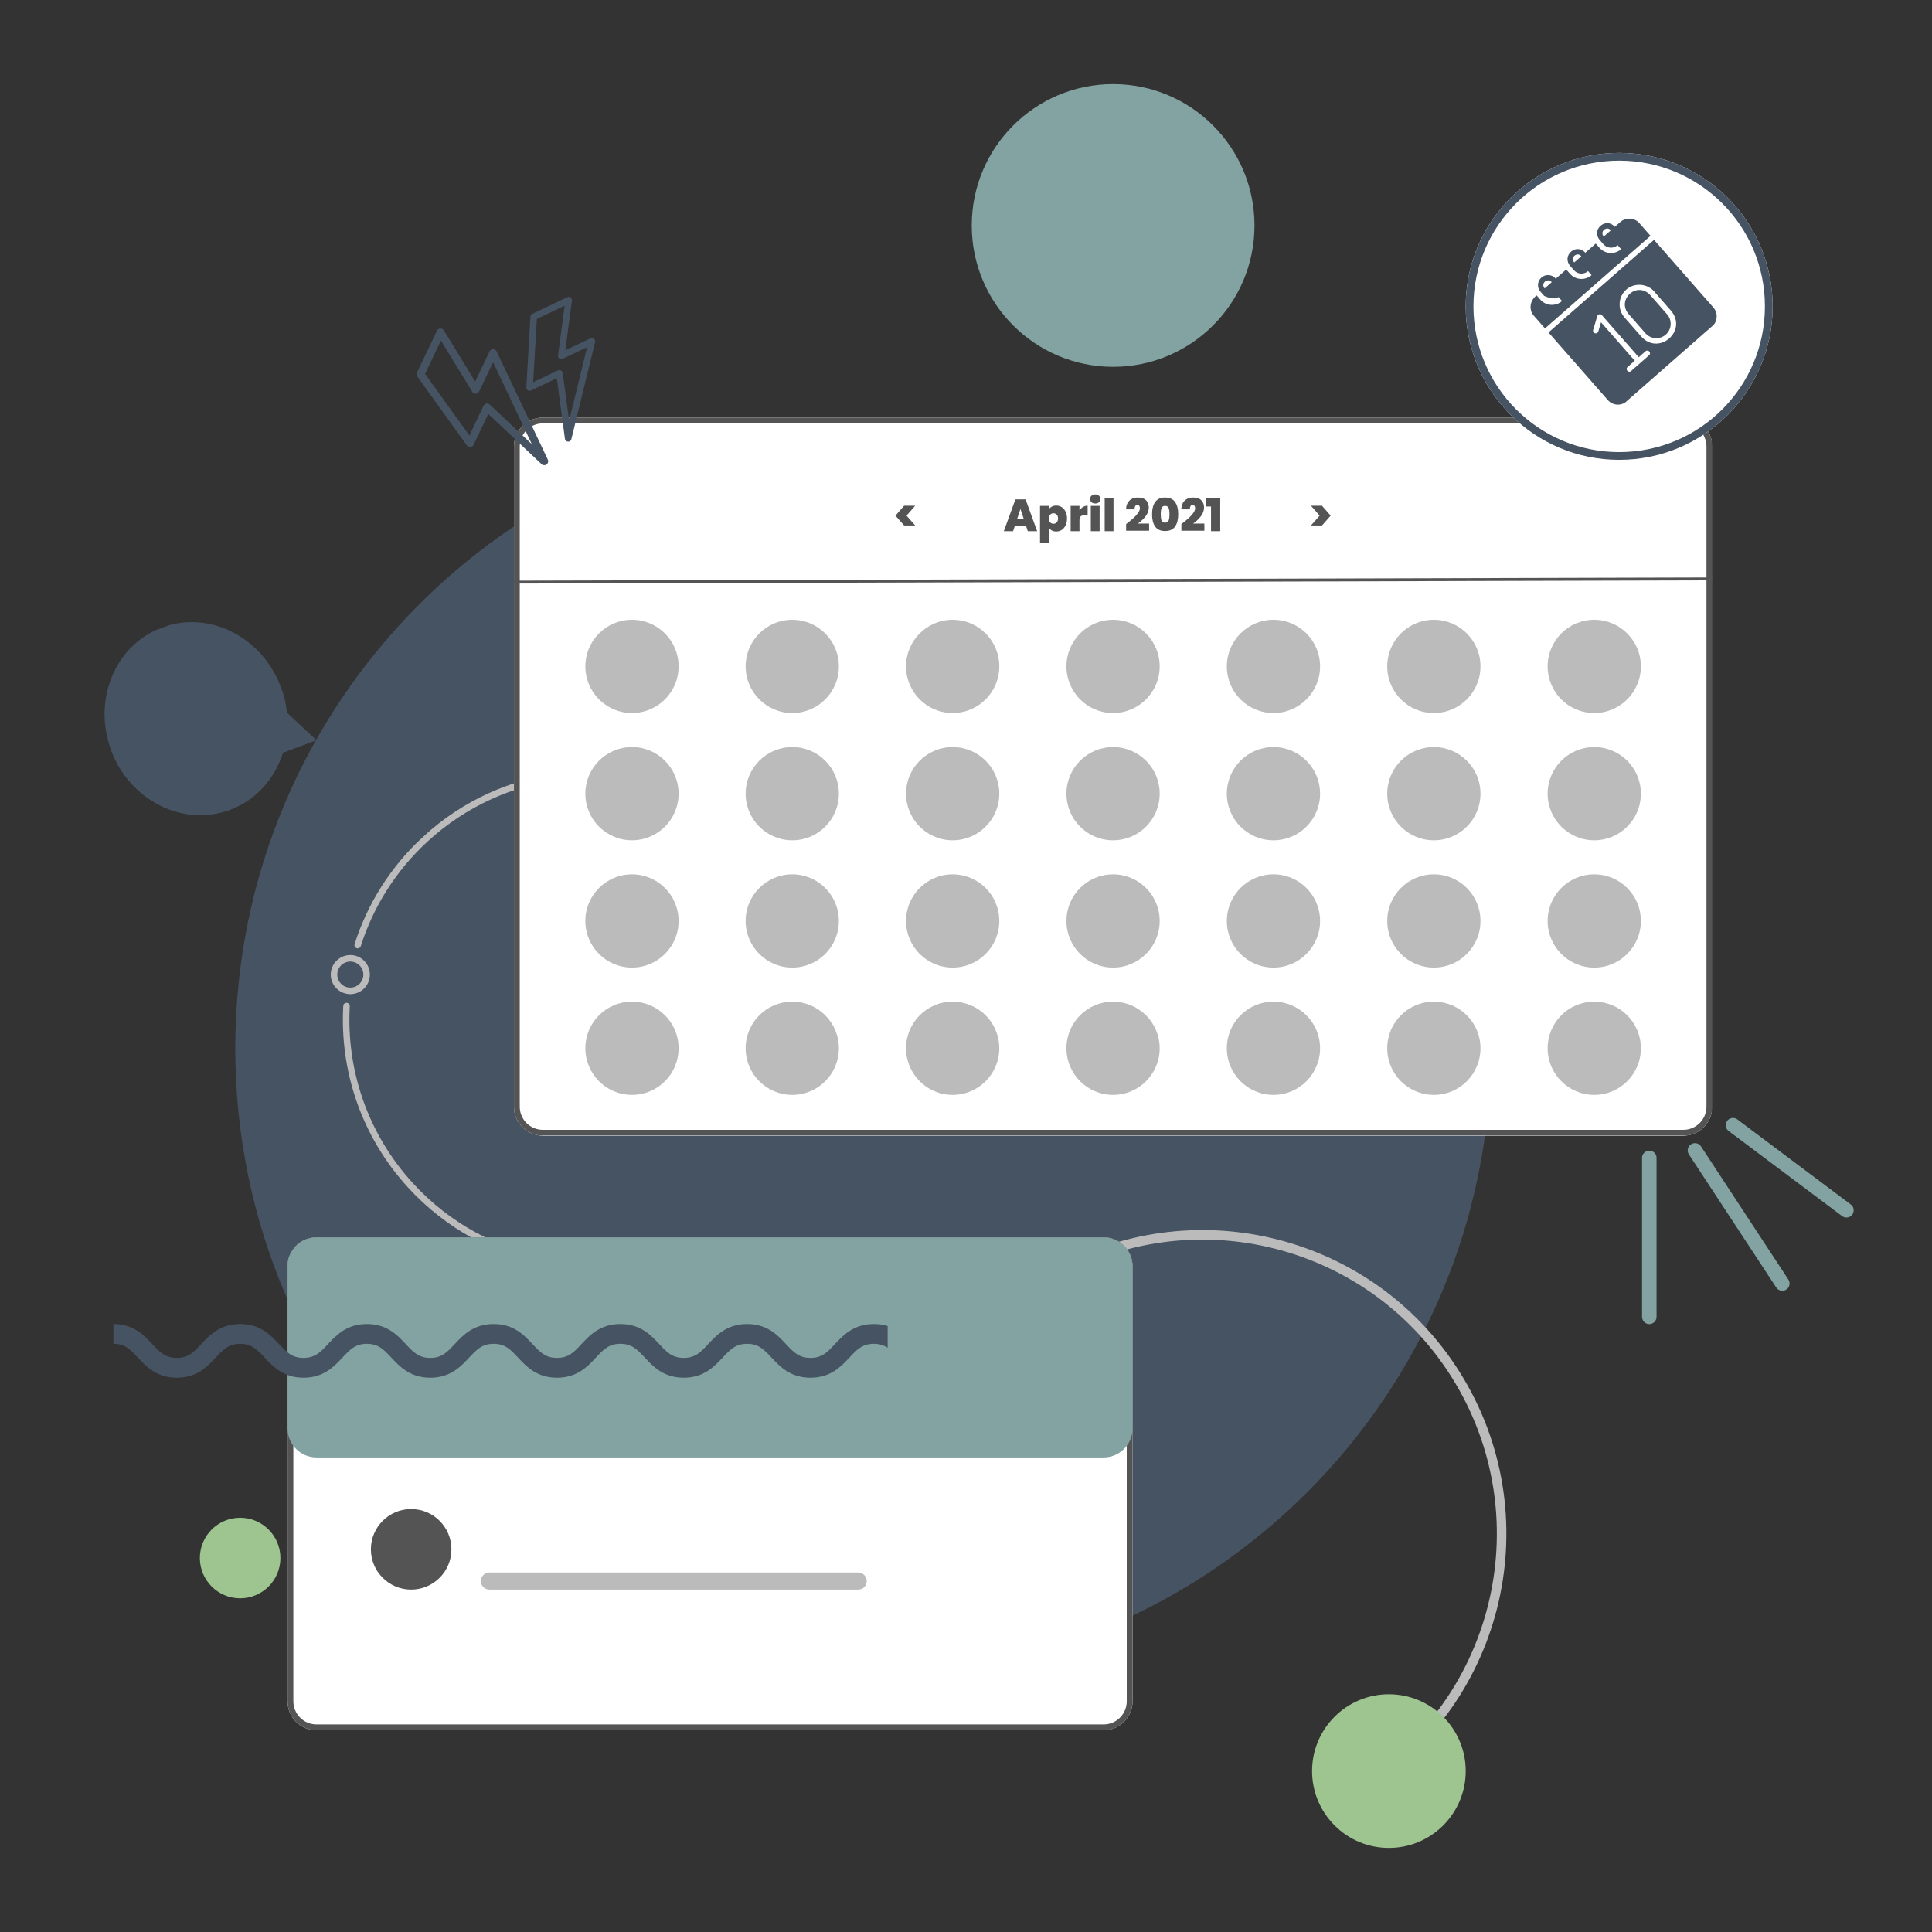 <svg xmlns="http://www.w3.org/2000/svg" xmlns:xlink="http://www.w3.org/1999/xlink" width="1000" zoomAndPan="magnify" viewBox="0 0 750 750" height="1000" preserveAspectRatio="xMidYMid meet" version="1.0"><rect x="0" y="0" width="750" height="750" fill="#333333" stroke="none"/><defs><g/><clipPath id="9634b8e7ec"><path d="M 91.328 163.227 L 578.82 163.227 L 578.82 650.719 L 91.328 650.719 Z M 91.328 163.227 " clip-rule="nonzero"/></clipPath><clipPath id="ec42f6047d"><path d="M 335.074 163.227 C 200.457 163.227 91.328 272.355 91.328 406.973 C 91.328 541.59 200.457 650.719 335.074 650.719 C 469.691 650.719 578.82 541.59 578.82 406.973 C 578.82 272.355 469.691 163.227 335.074 163.227 Z M 335.074 163.227 " clip-rule="nonzero"/></clipPath><clipPath id="3aa0b7ae80"><path d="M 133 299 L 275 299 L 275 493 L 133 493 Z M 133 299 " clip-rule="nonzero"/></clipPath><clipPath id="58caf5d913"><path d="M 231.125 263.297 L 359.094 402.383 L 221.113 529.336 L 93.145 390.25 Z M 231.125 263.297 " clip-rule="nonzero"/></clipPath><clipPath id="39db28d79d"><path d="M 359.125 402.414 L 231.156 263.332 L 93.176 390.285 L 221.145 529.371 Z M 359.125 402.414 " clip-rule="nonzero"/></clipPath><clipPath id="a0ffc7e18e"><path d="M 128 370 L 144 370 L 144 386 L 128 386 Z M 128 370 " clip-rule="nonzero"/></clipPath><clipPath id="f250e67474"><path d="M 231.125 263.297 L 359.094 402.383 L 221.113 529.336 L 93.145 390.25 Z M 231.125 263.297 " clip-rule="nonzero"/></clipPath><clipPath id="15cea53133"><path d="M 359.125 402.414 L 231.156 263.332 L 93.176 390.285 L 221.145 529.371 Z M 359.125 402.414 " clip-rule="nonzero"/></clipPath><clipPath id="828491fcb0"><path d="M 199.516 162.102 L 665 162.102 L 665 440.859 L 199.516 440.859 Z M 199.516 162.102 " clip-rule="nonzero"/></clipPath><clipPath id="c8a2f0a76a"><path d="M 210.766 162.102 L 653.453 162.102 C 659.668 162.102 664.703 167.137 664.703 173.352 L 664.703 429.609 C 664.703 435.82 659.668 440.859 653.453 440.859 L 210.766 440.859 C 204.551 440.859 199.516 435.82 199.516 429.609 L 199.516 173.352 C 199.516 167.137 204.551 162.102 210.766 162.102 Z M 210.766 162.102 " clip-rule="nonzero"/></clipPath><clipPath id="255ae2c817"><path d="M 199.516 162.102 L 664.891 162.102 L 664.891 440.727 L 199.516 440.727 Z M 199.516 162.102 " clip-rule="nonzero"/></clipPath><clipPath id="2d1128cf52"><path d="M 210.766 162.102 L 653.449 162.102 C 659.664 162.102 664.699 167.137 664.699 173.352 L 664.699 429.605 C 664.699 435.82 659.664 440.855 653.449 440.855 L 210.766 440.855 C 204.555 440.855 199.516 435.82 199.516 429.605 L 199.516 173.352 C 199.516 167.137 204.555 162.102 210.766 162.102 Z M 210.766 162.102 " clip-rule="nonzero"/></clipPath><clipPath id="9ddce4df79"><path d="M 227.23 240.598 L 263.43 240.598 L 263.43 276.797 L 227.23 276.797 Z M 227.23 240.598 " clip-rule="nonzero"/></clipPath><clipPath id="b8de96012a"><path d="M 245.332 240.598 C 235.336 240.598 227.23 248.699 227.23 258.695 C 227.23 268.691 235.336 276.797 245.332 276.797 C 255.328 276.797 263.43 268.691 263.43 258.695 C 263.43 248.699 255.328 240.598 245.332 240.598 Z M 245.332 240.598 " clip-rule="nonzero"/></clipPath><clipPath id="8187760a79"><path d="M 289.453 240.598 L 325.652 240.598 L 325.652 276.797 L 289.453 276.797 Z M 289.453 240.598 " clip-rule="nonzero"/></clipPath><clipPath id="4c5df2888e"><path d="M 307.555 240.598 C 297.559 240.598 289.453 248.699 289.453 258.695 C 289.453 268.691 297.559 276.797 307.555 276.797 C 317.551 276.797 325.652 268.691 325.652 258.695 C 325.652 248.699 317.551 240.598 307.555 240.598 Z M 307.555 240.598 " clip-rule="nonzero"/></clipPath><clipPath id="3edf03eaa1"><path d="M 351.723 240.598 L 387.922 240.598 L 387.922 276.797 L 351.723 276.797 Z M 351.723 240.598 " clip-rule="nonzero"/></clipPath><clipPath id="72e17d3bd8"><path d="M 369.82 240.598 C 359.824 240.598 351.723 248.699 351.723 258.695 C 351.723 268.691 359.824 276.797 369.82 276.797 C 379.816 276.797 387.922 268.691 387.922 258.695 C 387.922 248.699 379.816 240.598 369.82 240.598 Z M 369.82 240.598 " clip-rule="nonzero"/></clipPath><clipPath id="655f15335a"><path d="M 413.988 240.598 L 450.188 240.598 L 450.188 276.797 L 413.988 276.797 Z M 413.988 240.598 " clip-rule="nonzero"/></clipPath><clipPath id="ac0164d5bf"><path d="M 432.086 240.598 C 422.09 240.598 413.988 248.699 413.988 258.695 C 413.988 268.691 422.09 276.797 432.086 276.797 C 442.082 276.797 450.188 268.691 450.188 258.695 C 450.188 248.699 442.082 240.598 432.086 240.598 Z M 432.086 240.598 " clip-rule="nonzero"/></clipPath><clipPath id="d3d6bce87e"><path d="M 476.254 240.598 L 512.453 240.598 L 512.453 276.797 L 476.254 276.797 Z M 476.254 240.598 " clip-rule="nonzero"/></clipPath><clipPath id="73c8208519"><path d="M 494.355 240.598 C 484.359 240.598 476.254 248.699 476.254 258.695 C 476.254 268.691 484.359 276.797 494.355 276.797 C 504.348 276.797 512.453 268.691 512.453 258.695 C 512.453 248.699 504.348 240.598 494.355 240.598 Z M 494.355 240.598 " clip-rule="nonzero"/></clipPath><clipPath id="7d87f9b669"><path d="M 538.52 240.598 L 574.719 240.598 L 574.719 276.797 L 538.52 276.797 Z M 538.52 240.598 " clip-rule="nonzero"/></clipPath><clipPath id="ca320cc532"><path d="M 556.621 240.598 C 546.625 240.598 538.52 248.699 538.52 258.695 C 538.52 268.691 546.625 276.797 556.621 276.797 C 566.617 276.797 574.719 268.691 574.719 258.695 C 574.719 248.699 566.617 240.598 556.621 240.598 Z M 556.621 240.598 " clip-rule="nonzero"/></clipPath><clipPath id="a96463448c"><path d="M 600.789 240.598 L 636.984 240.598 L 636.984 276.797 L 600.789 276.797 Z M 600.789 240.598 " clip-rule="nonzero"/></clipPath><clipPath id="70237158d0"><path d="M 618.887 240.598 C 608.891 240.598 600.789 248.699 600.789 258.695 C 600.789 268.691 608.891 276.797 618.887 276.797 C 628.883 276.797 636.984 268.691 636.984 258.695 C 636.984 248.699 628.883 240.598 618.887 240.598 Z M 618.887 240.598 " clip-rule="nonzero"/></clipPath><clipPath id="b6d91134a7"><path d="M 227.23 290.008 L 263.43 290.008 L 263.43 326.207 L 227.23 326.207 Z M 227.23 290.008 " clip-rule="nonzero"/></clipPath><clipPath id="97cb1c401a"><path d="M 245.332 290.008 C 235.336 290.008 227.23 298.113 227.23 308.109 C 227.23 318.105 235.336 326.207 245.332 326.207 C 255.328 326.207 263.43 318.105 263.43 308.109 C 263.43 298.113 255.328 290.008 245.332 290.008 Z M 245.332 290.008 " clip-rule="nonzero"/></clipPath><clipPath id="8d2b37a89b"><path d="M 289.453 290.008 L 325.652 290.008 L 325.652 326.207 L 289.453 326.207 Z M 289.453 290.008 " clip-rule="nonzero"/></clipPath><clipPath id="c8b4c1516b"><path d="M 307.555 290.008 C 297.559 290.008 289.453 298.113 289.453 308.109 C 289.453 318.105 297.559 326.207 307.555 326.207 C 317.551 326.207 325.652 318.105 325.652 308.109 C 325.652 298.113 317.551 290.008 307.555 290.008 Z M 307.555 290.008 " clip-rule="nonzero"/></clipPath><clipPath id="1be2545c1c"><path d="M 351.723 290.008 L 387.922 290.008 L 387.922 326.207 L 351.723 326.207 Z M 351.723 290.008 " clip-rule="nonzero"/></clipPath><clipPath id="12d6bef4d6"><path d="M 369.82 290.008 C 359.824 290.008 351.723 298.113 351.723 308.109 C 351.723 318.105 359.824 326.207 369.82 326.207 C 379.816 326.207 387.922 318.105 387.922 308.109 C 387.922 298.113 379.816 290.008 369.82 290.008 Z M 369.82 290.008 " clip-rule="nonzero"/></clipPath><clipPath id="23264c451b"><path d="M 413.988 290.008 L 450.188 290.008 L 450.188 326.207 L 413.988 326.207 Z M 413.988 290.008 " clip-rule="nonzero"/></clipPath><clipPath id="37ba0a5fee"><path d="M 432.086 290.008 C 422.09 290.008 413.988 298.113 413.988 308.109 C 413.988 318.105 422.09 326.207 432.086 326.207 C 442.082 326.207 450.188 318.105 450.188 308.109 C 450.188 298.113 442.082 290.008 432.086 290.008 Z M 432.086 290.008 " clip-rule="nonzero"/></clipPath><clipPath id="f4b40f0161"><path d="M 476.254 290.008 L 512.453 290.008 L 512.453 326.207 L 476.254 326.207 Z M 476.254 290.008 " clip-rule="nonzero"/></clipPath><clipPath id="b1f5eef5c3"><path d="M 494.355 290.008 C 484.359 290.008 476.254 298.113 476.254 308.109 C 476.254 318.105 484.359 326.207 494.355 326.207 C 504.348 326.207 512.453 318.105 512.453 308.109 C 512.453 298.113 504.348 290.008 494.355 290.008 Z M 494.355 290.008 " clip-rule="nonzero"/></clipPath><clipPath id="e3c58e8b52"><path d="M 538.52 290.008 L 574.719 290.008 L 574.719 326.207 L 538.52 326.207 Z M 538.52 290.008 " clip-rule="nonzero"/></clipPath><clipPath id="cd11c7ca0e"><path d="M 556.621 290.008 C 546.625 290.008 538.52 298.113 538.52 308.109 C 538.52 318.105 546.625 326.207 556.621 326.207 C 566.617 326.207 574.719 318.105 574.719 308.109 C 574.719 298.113 566.617 290.008 556.621 290.008 Z M 556.621 290.008 " clip-rule="nonzero"/></clipPath><clipPath id="c159496e57"><path d="M 600.789 290.008 L 636.984 290.008 L 636.984 326.207 L 600.789 326.207 Z M 600.789 290.008 " clip-rule="nonzero"/></clipPath><clipPath id="2dd2c401d0"><path d="M 618.887 290.008 C 608.891 290.008 600.789 298.113 600.789 308.109 C 600.789 318.105 608.891 326.207 618.887 326.207 C 628.883 326.207 636.984 318.105 636.984 308.109 C 636.984 298.113 628.883 290.008 618.887 290.008 Z M 618.887 290.008 " clip-rule="nonzero"/></clipPath><clipPath id="3f812357eb"><path d="M 227.23 339.418 L 263.43 339.418 L 263.43 375.617 L 227.23 375.617 Z M 227.23 339.418 " clip-rule="nonzero"/></clipPath><clipPath id="7433b1943e"><path d="M 245.332 339.418 C 235.336 339.418 227.23 347.523 227.23 357.52 C 227.23 367.516 235.336 375.617 245.332 375.617 C 255.328 375.617 263.43 367.516 263.43 357.52 C 263.43 347.523 255.328 339.418 245.332 339.418 Z M 245.332 339.418 " clip-rule="nonzero"/></clipPath><clipPath id="6cf08367f7"><path d="M 289.453 339.418 L 325.652 339.418 L 325.652 375.617 L 289.453 375.617 Z M 289.453 339.418 " clip-rule="nonzero"/></clipPath><clipPath id="46b95d05af"><path d="M 307.555 339.418 C 297.559 339.418 289.453 347.523 289.453 357.52 C 289.453 367.516 297.559 375.617 307.555 375.617 C 317.551 375.617 325.652 367.516 325.652 357.52 C 325.652 347.523 317.551 339.418 307.555 339.418 Z M 307.555 339.418 " clip-rule="nonzero"/></clipPath><clipPath id="a6b6f69f37"><path d="M 351.723 339.418 L 387.922 339.418 L 387.922 375.617 L 351.723 375.617 Z M 351.723 339.418 " clip-rule="nonzero"/></clipPath><clipPath id="f133ff3b8c"><path d="M 369.82 339.418 C 359.824 339.418 351.723 347.523 351.723 357.52 C 351.723 367.516 359.824 375.617 369.82 375.617 C 379.816 375.617 387.922 367.516 387.922 357.52 C 387.922 347.523 379.816 339.418 369.82 339.418 Z M 369.82 339.418 " clip-rule="nonzero"/></clipPath><clipPath id="bda8b127e6"><path d="M 413.988 339.418 L 450.188 339.418 L 450.188 375.617 L 413.988 375.617 Z M 413.988 339.418 " clip-rule="nonzero"/></clipPath><clipPath id="c7e24d4fe8"><path d="M 432.086 339.418 C 422.09 339.418 413.988 347.523 413.988 357.52 C 413.988 367.516 422.09 375.617 432.086 375.617 C 442.082 375.617 450.188 367.516 450.188 357.52 C 450.188 347.523 442.082 339.418 432.086 339.418 Z M 432.086 339.418 " clip-rule="nonzero"/></clipPath><clipPath id="dd2c5a747d"><path d="M 476.254 339.418 L 512.453 339.418 L 512.453 375.617 L 476.254 375.617 Z M 476.254 339.418 " clip-rule="nonzero"/></clipPath><clipPath id="1a898a246d"><path d="M 494.355 339.418 C 484.359 339.418 476.254 347.523 476.254 357.52 C 476.254 367.516 484.359 375.617 494.355 375.617 C 504.348 375.617 512.453 367.516 512.453 357.52 C 512.453 347.523 504.348 339.418 494.355 339.418 Z M 494.355 339.418 " clip-rule="nonzero"/></clipPath><clipPath id="01f34548c4"><path d="M 538.52 339.418 L 574.719 339.418 L 574.719 375.617 L 538.52 375.617 Z M 538.52 339.418 " clip-rule="nonzero"/></clipPath><clipPath id="b320854780"><path d="M 556.621 339.418 C 546.625 339.418 538.52 347.523 538.52 357.52 C 538.52 367.516 546.625 375.617 556.621 375.617 C 566.617 375.617 574.719 367.516 574.719 357.52 C 574.719 347.523 566.617 339.418 556.621 339.418 Z M 556.621 339.418 " clip-rule="nonzero"/></clipPath><clipPath id="c67c8d2edf"><path d="M 600.789 339.418 L 636.984 339.418 L 636.984 375.617 L 600.789 375.617 Z M 600.789 339.418 " clip-rule="nonzero"/></clipPath><clipPath id="8c7f60e3d3"><path d="M 618.887 339.418 C 608.891 339.418 600.789 347.523 600.789 357.52 C 600.789 367.516 608.891 375.617 618.887 375.617 C 628.883 375.617 636.984 367.516 636.984 357.52 C 636.984 347.523 628.883 339.418 618.887 339.418 Z M 618.887 339.418 " clip-rule="nonzero"/></clipPath><clipPath id="cdca74ece8"><path d="M 227.23 388.832 L 263.43 388.832 L 263.43 425.031 L 227.23 425.031 Z M 227.23 388.832 " clip-rule="nonzero"/></clipPath><clipPath id="024bc61da0"><path d="M 245.332 388.832 C 235.336 388.832 227.23 396.934 227.23 406.93 C 227.23 416.926 235.336 425.031 245.332 425.031 C 255.328 425.031 263.43 416.926 263.43 406.93 C 263.43 396.934 255.328 388.832 245.332 388.832 Z M 245.332 388.832 " clip-rule="nonzero"/></clipPath><clipPath id="86e4179d56"><path d="M 289.453 388.832 L 325.652 388.832 L 325.652 425.031 L 289.453 425.031 Z M 289.453 388.832 " clip-rule="nonzero"/></clipPath><clipPath id="0efa6dda02"><path d="M 307.555 388.832 C 297.559 388.832 289.453 396.934 289.453 406.93 C 289.453 416.926 297.559 425.031 307.555 425.031 C 317.551 425.031 325.652 416.926 325.652 406.93 C 325.652 396.934 317.551 388.832 307.555 388.832 Z M 307.555 388.832 " clip-rule="nonzero"/></clipPath><clipPath id="74fb95d040"><path d="M 351.723 388.832 L 387.922 388.832 L 387.922 425.031 L 351.723 425.031 Z M 351.723 388.832 " clip-rule="nonzero"/></clipPath><clipPath id="e78b85bb6a"><path d="M 369.82 388.832 C 359.824 388.832 351.723 396.934 351.723 406.93 C 351.723 416.926 359.824 425.031 369.82 425.031 C 379.816 425.031 387.922 416.926 387.922 406.93 C 387.922 396.934 379.816 388.832 369.82 388.832 Z M 369.82 388.832 " clip-rule="nonzero"/></clipPath><clipPath id="47ba538d6e"><path d="M 413.988 388.832 L 450.188 388.832 L 450.188 425.031 L 413.988 425.031 Z M 413.988 388.832 " clip-rule="nonzero"/></clipPath><clipPath id="6fc76ec174"><path d="M 432.086 388.832 C 422.09 388.832 413.988 396.934 413.988 406.93 C 413.988 416.926 422.09 425.031 432.086 425.031 C 442.082 425.031 450.188 416.926 450.188 406.93 C 450.188 396.934 442.082 388.832 432.086 388.832 Z M 432.086 388.832 " clip-rule="nonzero"/></clipPath><clipPath id="0d243d8936"><path d="M 476.254 388.832 L 512.453 388.832 L 512.453 425.031 L 476.254 425.031 Z M 476.254 388.832 " clip-rule="nonzero"/></clipPath><clipPath id="57f7cf2069"><path d="M 494.355 388.832 C 484.359 388.832 476.254 396.934 476.254 406.93 C 476.254 416.926 484.359 425.031 494.355 425.031 C 504.348 425.031 512.453 416.926 512.453 406.93 C 512.453 396.934 504.348 388.832 494.355 388.832 Z M 494.355 388.832 " clip-rule="nonzero"/></clipPath><clipPath id="b72860a48b"><path d="M 600.789 388.832 L 636.984 388.832 L 636.984 425.031 L 600.789 425.031 Z M 600.789 388.832 " clip-rule="nonzero"/></clipPath><clipPath id="33d7e890f4"><path d="M 618.887 388.832 C 608.891 388.832 600.789 396.934 600.789 406.93 C 600.789 416.926 608.891 425.031 618.887 425.031 C 628.883 425.031 636.984 416.926 636.984 406.93 C 636.984 396.934 628.883 388.832 618.887 388.832 Z M 618.887 388.832 " clip-rule="nonzero"/></clipPath><clipPath id="1417e8287a"><path d="M 538.52 388.832 L 574.719 388.832 L 574.719 425.031 L 538.52 425.031 Z M 538.52 388.832 " clip-rule="nonzero"/></clipPath><clipPath id="27e95d4142"><path d="M 556.621 388.832 C 546.625 388.832 538.52 396.934 538.52 406.93 C 538.52 416.926 546.625 425.031 556.621 425.031 C 566.617 425.031 574.719 416.926 574.719 406.93 C 574.719 396.934 566.617 388.832 556.621 388.832 Z M 556.621 388.832 " clip-rule="nonzero"/></clipPath><clipPath id="b81e347338"><path d="M 161 127 L 213 127 L 213 181 L 161 181 Z M 161 127 " clip-rule="nonzero"/></clipPath><clipPath id="2200e9ffb8"><path d="M 154.359 160.367 L 171.004 125.516 L 226.164 151.855 L 209.516 186.711 Z M 154.359 160.367 " clip-rule="nonzero"/></clipPath><clipPath id="1e6c97172a"><path d="M 154.359 160.367 L 171.004 125.516 L 226.164 151.855 L 209.516 186.711 Z M 154.359 160.367 " clip-rule="nonzero"/></clipPath><clipPath id="31678dbc7d"><path d="M 204 115 L 232 115 L 232 172 L 204 172 Z M 204 115 " clip-rule="nonzero"/></clipPath><clipPath id="94563fe720"><path d="M 193.477 128.094 L 222.602 114.246 L 244.5 160.305 L 215.375 174.152 Z M 193.477 128.094 " clip-rule="nonzero"/></clipPath><clipPath id="0eab847449"><path d="M 193.477 128.094 L 222.602 114.246 L 244.5 160.305 L 215.375 174.152 Z M 193.477 128.094 " clip-rule="nonzero"/></clipPath><clipPath id="3670b3df25"><path d="M 40 241 L 123 241 L 123 317 L 40 317 Z M 40 241 " clip-rule="nonzero"/></clipPath><clipPath id="b86de2cbbb"><path d="M 56.297 326.613 L 30.008 255.973 L 101.352 229.418 L 127.641 300.059 Z M 56.297 326.613 " clip-rule="nonzero"/></clipPath><clipPath id="eec7067023"><path d="M 56.297 326.613 L 30.008 255.973 L 101.352 229.418 L 127.641 300.059 Z M 56.297 326.613 " clip-rule="nonzero"/></clipPath><clipPath id="641cd8b1af"><path d="M 58 259 L 97 259 L 97 298 L 58 298 Z M 58 259 " clip-rule="nonzero"/></clipPath><clipPath id="e89434ce2b"><path d="M 56.297 326.613 L 30.008 255.973 L 101.352 229.418 L 127.641 300.059 Z M 56.297 326.613 " clip-rule="nonzero"/></clipPath><clipPath id="0696329d27"><path d="M 56.297 326.613 L 30.008 255.973 L 101.352 229.418 L 127.641 300.059 Z M 56.297 326.613 " clip-rule="nonzero"/></clipPath><clipPath id="3aae315e3b"><path d="M 43 266 L 123 266 L 123 317 L 43 317 Z M 43 266 " clip-rule="nonzero"/></clipPath><clipPath id="982689d6e9"><path d="M 56.297 326.613 L 30.008 255.973 L 101.352 229.418 L 127.641 300.059 Z M 56.297 326.613 " clip-rule="nonzero"/></clipPath><clipPath id="61078a973a"><path d="M 56.297 326.613 L 30.008 255.973 L 101.352 229.418 L 127.641 300.059 Z M 56.297 326.613 " clip-rule="nonzero"/></clipPath><clipPath id="3effd07186"><path d="M 68 276 L 97 276 L 97 298 L 68 298 Z M 68 276 " clip-rule="nonzero"/></clipPath><clipPath id="3362ec4c17"><path d="M 56.297 326.613 L 30.008 255.973 L 101.352 229.418 L 127.641 300.059 Z M 56.297 326.613 " clip-rule="nonzero"/></clipPath><clipPath id="048302e512"><path d="M 56.297 326.613 L 30.008 255.973 L 101.352 229.418 L 127.641 300.059 Z M 56.297 326.613 " clip-rule="nonzero"/></clipPath><clipPath id="7e15c28c53"><path d="M 377.23 32.648 L 486.988 32.648 L 486.988 142.406 L 377.23 142.406 Z M 377.23 32.648 " clip-rule="nonzero"/></clipPath><clipPath id="c42194e193"><path d="M 432.109 32.648 C 401.801 32.648 377.23 57.219 377.23 87.527 C 377.23 117.836 401.801 142.406 432.109 142.406 C 462.418 142.406 486.988 117.836 486.988 87.527 C 486.988 57.219 462.418 32.648 432.109 32.648 Z M 432.109 32.648 " clip-rule="nonzero"/></clipPath><clipPath id="28a7927625"><path d="M 405 477 L 585 477 L 585 698 L 405 698 Z M 405 477 " clip-rule="nonzero"/></clipPath><clipPath id="537f1d777e"><path d="M 525.449 697.777 L 404.855 495.062 L 507.984 433.711 L 628.582 636.426 Z M 525.449 697.777 " clip-rule="nonzero"/></clipPath><clipPath id="99c7603c44"><path d="M 525.449 697.777 L 404.855 495.062 L 507.984 433.711 L 628.582 636.426 Z M 525.449 697.777 " clip-rule="nonzero"/></clipPath><clipPath id="c091102819"><path d="M 509.344 657.707 L 568.988 657.707 L 568.988 717.352 L 509.344 717.352 Z M 509.344 657.707 " clip-rule="nonzero"/></clipPath><clipPath id="6b188ce0f2"><path d="M 539.168 657.707 C 522.695 657.707 509.344 671.059 509.344 687.527 C 509.344 704 522.695 717.352 539.168 717.352 C 555.637 717.352 568.988 704 568.988 687.527 C 568.988 671.059 555.637 657.707 539.168 657.707 Z M 539.168 657.707 " clip-rule="nonzero"/></clipPath><clipPath id="009fcccbb1"><path d="M 111.629 480.344 L 439.738 480.344 L 439.738 671.68 L 111.629 671.68 Z M 111.629 480.344 " clip-rule="nonzero"/></clipPath><clipPath id="7c363eb5df"><path d="M 122.879 480.344 L 428.406 480.344 C 431.391 480.344 434.254 481.527 436.363 483.637 C 438.473 485.75 439.656 488.609 439.656 491.594 L 439.656 660.43 C 439.656 663.414 438.473 666.273 436.363 668.383 C 434.254 670.492 431.391 671.68 428.406 671.68 L 122.879 671.68 C 119.895 671.68 117.031 670.492 114.922 668.383 C 112.812 666.273 111.629 663.414 111.629 660.43 L 111.629 491.594 C 111.629 485.379 116.664 480.344 122.879 480.344 Z M 122.879 480.344 " clip-rule="nonzero"/></clipPath><clipPath id="0d462332fd"><path d="M 111.629 480.344 L 439.754 480.344 L 439.754 671.594 L 111.629 671.594 Z M 111.629 480.344 " clip-rule="nonzero"/></clipPath><clipPath id="13f08bf53f"><path d="M 122.879 480.344 L 428.402 480.344 C 431.387 480.344 434.246 481.527 436.355 483.637 C 438.469 485.75 439.652 488.609 439.652 491.594 L 439.652 660.426 C 439.652 663.41 438.469 666.27 436.355 668.379 C 434.246 670.488 431.387 671.676 428.402 671.676 L 122.879 671.676 C 119.895 671.676 117.031 670.488 114.922 668.379 C 112.812 666.27 111.629 663.41 111.629 660.426 L 111.629 491.594 C 111.629 485.379 116.664 480.344 122.879 480.344 Z M 122.879 480.344 " clip-rule="nonzero"/></clipPath><clipPath id="99ec81c9a5"><path d="M 111.629 480.344 L 439.66 480.344 L 439.66 565.773 L 111.629 565.773 Z M 111.629 480.344 " clip-rule="nonzero"/></clipPath><clipPath id="f9fba8fc6b"><path d="M 122.879 480.344 L 428.406 480.344 C 431.391 480.344 434.254 481.527 436.363 483.637 C 438.473 485.75 439.656 488.609 439.656 491.594 L 439.656 554.523 C 439.656 557.504 438.473 560.367 436.363 562.477 C 434.254 564.586 431.391 565.773 428.406 565.773 L 122.879 565.773 C 119.895 565.773 117.031 564.586 114.922 562.477 C 112.812 560.367 111.629 557.504 111.629 554.523 L 111.629 491.594 C 111.629 485.379 116.664 480.344 122.879 480.344 Z M 122.879 480.344 " clip-rule="nonzero"/></clipPath><clipPath id="b9d431bfd1"><path d="M 143.977 585.809 L 175.246 585.809 L 175.246 617.074 L 143.977 617.074 Z M 143.977 585.809 " clip-rule="nonzero"/></clipPath><clipPath id="ce160c144d"><path d="M 159.609 585.809 C 150.977 585.809 143.977 592.809 143.977 601.441 C 143.977 610.074 150.977 617.074 159.609 617.074 C 168.246 617.074 175.246 610.074 175.246 601.441 C 175.246 592.809 168.246 585.809 159.609 585.809 Z M 159.609 585.809 " clip-rule="nonzero"/></clipPath><clipPath id="3fe645922e"><path d="M 186.664 610.441 L 336.488 610.441 L 336.488 617.074 L 186.664 617.074 Z M 186.664 610.441 " clip-rule="nonzero"/></clipPath><clipPath id="5ae7074022"><path d="M 189.984 610.441 L 333.152 610.441 C 334.035 610.441 334.879 610.789 335.5 611.414 C 336.121 612.035 336.473 612.879 336.473 613.758 C 336.473 614.637 336.121 615.48 335.5 616.105 C 334.879 616.727 334.035 617.074 333.152 617.074 L 189.984 617.074 C 189.102 617.074 188.258 616.727 187.637 616.105 C 187.016 615.48 186.664 614.637 186.664 613.758 C 186.664 612.879 187.016 612.035 187.637 611.414 C 188.258 610.789 189.102 610.441 189.984 610.441 Z M 189.984 610.441 " clip-rule="nonzero"/></clipPath><clipPath id="f0f6f39271"><path d="M 44 514.008 L 344.582 514.008 L 344.582 535 L 44 535 Z M 44 514.008 " clip-rule="nonzero"/></clipPath><clipPath id="29447d7f83"><path d="M 77.586 589.188 L 108.855 589.188 L 108.855 620.457 L 77.586 620.457 Z M 77.586 589.188 " clip-rule="nonzero"/></clipPath><clipPath id="2d6661e5a1"><path d="M 93.223 589.188 C 84.586 589.188 77.586 596.188 77.586 604.82 C 77.586 613.457 84.586 620.457 93.223 620.457 C 101.855 620.457 108.855 613.457 108.855 604.82 C 108.855 596.188 101.855 589.188 93.223 589.188 Z M 93.223 589.188 " clip-rule="nonzero"/></clipPath><clipPath id="7048d2dcf4"><path d="M 568.988 59.359 L 688.141 59.359 L 688.141 178.512 L 568.988 178.512 Z M 568.988 59.359 " clip-rule="nonzero"/></clipPath><clipPath id="f2ef5c4e98"><path d="M 628.562 59.359 C 595.66 59.359 568.988 86.031 568.988 118.934 C 568.988 151.84 595.66 178.512 628.562 178.512 C 661.469 178.512 688.141 151.84 688.141 118.934 C 688.141 86.031 661.469 59.359 628.562 59.359 Z M 628.562 59.359 " clip-rule="nonzero"/></clipPath><clipPath id="29f21227ae"><path d="M 568.988 59.359 L 688.137 59.359 L 688.137 178.508 L 568.988 178.508 Z M 568.988 59.359 " clip-rule="nonzero"/></clipPath><clipPath id="657a80a1ef"><path d="M 628.562 59.359 C 595.66 59.359 568.988 86.031 568.988 118.934 C 568.988 151.836 595.66 178.508 628.562 178.508 C 661.465 178.508 688.137 151.836 688.137 118.934 C 688.137 86.031 661.465 59.359 628.562 59.359 Z M 628.562 59.359 " clip-rule="nonzero"/></clipPath><clipPath id="2ec678cf80"><path d="M 594 84 L 641 84 L 641 128 L 594 128 Z M 594 84 " clip-rule="nonzero"/></clipPath><clipPath id="5e7a705409"><path d="M 588.262 114.828 L 629.703 78.473 L 668.777 123.016 L 627.336 159.367 Z M 588.262 114.828 " clip-rule="nonzero"/></clipPath><clipPath id="04322e4390"><path d="M 588.262 114.828 L 629.703 78.473 L 668.777 123.016 L 627.336 159.367 Z M 588.262 114.828 " clip-rule="nonzero"/></clipPath><clipPath id="f68eff6f65"><path d="M 630 112 L 649 112 L 649 132 L 630 132 Z M 630 112 " clip-rule="nonzero"/></clipPath><clipPath id="0efc087310"><path d="M 588.262 114.828 L 629.703 78.473 L 668.777 123.016 L 627.336 159.367 Z M 588.262 114.828 " clip-rule="nonzero"/></clipPath><clipPath id="b9a1a6772e"><path d="M 588.262 114.828 L 629.703 78.473 L 668.777 123.016 L 627.336 159.367 Z M 588.262 114.828 " clip-rule="nonzero"/></clipPath><clipPath id="5db357876d"><path d="M 601 93 L 667 93 L 667 158 L 601 158 Z M 601 93 " clip-rule="nonzero"/></clipPath><clipPath id="1223b6531c"><path d="M 588.262 114.828 L 629.703 78.473 L 668.777 123.016 L 627.336 159.367 Z M 588.262 114.828 " clip-rule="nonzero"/></clipPath><clipPath id="10215df15c"><path d="M 588.262 114.828 L 629.703 78.473 L 668.777 123.016 L 627.336 159.367 Z M 588.262 114.828 " clip-rule="nonzero"/></clipPath></defs><g clip-path="url(#9634b8e7ec)"><g clip-path="url(#ec42f6047d)"><path fill="#465362" d="M 91.328 163.227 L 578.82 163.227 L 578.82 650.719 L 91.328 650.719 Z M 91.328 163.227 " fill-opacity="1" fill-rule="nonzero"/></g></g><g clip-path="url(#3aa0b7ae80)"><g clip-path="url(#58caf5d913)"><g clip-path="url(#39db28d79d)"><path fill="#bcbbbb" d="M 274.191 311.59 C 274.508 310.969 274.262 310.207 273.641 309.891 C 238.695 292.004 194.855 296.668 164.277 324.801 C 151.477 336.582 142.578 351.023 137.656 366.496 C 137.445 367.16 137.812 367.871 138.48 368.086 C 139.145 368.297 139.855 367.93 140.066 367.262 C 144.859 352.195 153.52 338.137 165.992 326.664 C 195.766 299.27 238.457 294.727 272.488 312.141 C 273.109 312.461 273.871 312.215 274.191 311.59 Z M 271.887 481.27 C 271.586 480.641 270.832 480.371 270.203 480.676 C 233.922 498.035 189.113 490.633 160.461 459.492 C 142.566 440.043 134.422 415.086 135.781 390.629 C 135.82 389.93 135.285 389.332 134.586 389.293 C 133.891 389.258 133.293 389.789 133.254 390.488 C 131.859 415.602 140.223 441.234 158.602 461.207 C 188.023 493.188 234.039 500.785 271.293 482.957 C 271.926 482.656 272.191 481.898 271.887 481.27 Z M 271.887 481.27 " fill-opacity="1" fill-rule="evenodd"/></g></g></g><g clip-path="url(#a0ffc7e18e)"><g clip-path="url(#f250e67474)"><g clip-path="url(#15cea53133)"><path fill="#bcbbbb" d="M 139.719 374.906 C 141.609 376.965 141.477 380.168 139.418 382.059 C 137.363 383.953 134.16 383.816 132.27 381.762 C 130.375 379.703 130.508 376.504 132.566 374.609 C 134.621 372.719 137.824 372.852 139.719 374.906 Z M 141.133 383.922 C 144.219 381.082 144.418 376.281 141.578 373.195 C 138.742 370.109 133.938 369.91 130.852 372.75 C 127.766 375.586 127.566 380.391 130.406 383.473 C 133.246 386.559 138.047 386.762 141.133 383.922 Z M 141.133 383.922 " fill-opacity="1" fill-rule="evenodd"/></g></g></g><g clip-path="url(#828491fcb0)"><g clip-path="url(#c8a2f0a76a)"><path fill="#ffffff" d="M 199.516 162.102 L 664.473 162.102 L 664.473 440.859 L 199.516 440.859 Z M 199.516 162.102 " fill-opacity="1" fill-rule="nonzero"/></g></g><g clip-path="url(#255ae2c817)"><g clip-path="url(#2d1128cf52)"><path stroke-linecap="butt" transform="matrix(0.375, 0, 0, 0.375, 199.516, 162.102)" fill="none" stroke-linejoin="miter" d="M 29.999 -0 L 1210.489 -0 C 1227.062 -0 1240.489 13.427 1240.489 30 L 1240.489 713.344 C 1240.489 729.917 1227.062 743.344 1210.489 743.344 L 29.999 743.344 C 13.436 743.344 -0.001 729.917 -0.001 713.344 L -0.001 30 C -0.001 13.427 13.436 -0 29.999 -0 Z M 29.999 -0 " stroke="#545454" stroke-width="12" stroke-opacity="1" stroke-miterlimit="4"/></g></g><path stroke-linecap="butt" transform="matrix(0.375, -0.001, 0.001, 0.375, 199.514, 225.41)" fill="none" stroke-linejoin="miter" d="M 0.003 1.5 L 1240.504 1.502 " stroke="#545454" stroke-width="3" stroke-opacity="1" stroke-miterlimit="4"/><g fill="#545454" fill-opacity="1"><g transform="translate(346.944, 206.197)"><g><path d="M 4.031 -2.219 L 0.672 -6.031 L 4.031 -9.875 L 8.328 -9.875 L 4.969 -6.031 L 8.328 -2.219 Z M 4.031 -2.219 "/></g></g></g><g fill="#545454" fill-opacity="1"><g transform="translate(356.114, 206.197)"><g/></g></g><g fill="#545454" fill-opacity="1"><g transform="translate(359.456, 206.197)"><g/></g></g><g fill="#545454" fill-opacity="1"><g transform="translate(362.798, 206.197)"><g/></g></g><g fill="#545454" fill-opacity="1"><g transform="translate(366.14, 206.197)"><g/></g></g><g fill="#545454" fill-opacity="1"><g transform="translate(369.481, 206.197)"><g/></g></g><g fill="#545454" fill-opacity="1"><g transform="translate(372.823, 206.197)"><g/></g></g><g fill="#545454" fill-opacity="1"><g transform="translate(376.165, 206.197)"><g/></g></g><g fill="#545454" fill-opacity="1"><g transform="translate(379.507, 206.197)"><g/></g></g><g fill="#545454" fill-opacity="1"><g transform="translate(382.848, 206.197)"><g/></g></g><g fill="#545454" fill-opacity="1"><g transform="translate(386.19, 206.197)"><g/></g></g><g fill="#545454" fill-opacity="1"><g transform="translate(389.536, 206.197)"><g><path d="M 8.781 -2.016 L 4.406 -2.016 L 3.75 0 L 0.141 0 L 4.641 -12.344 L 8.594 -12.344 L 13.078 0 L 9.453 0 Z M 7.922 -4.641 L 6.594 -8.625 L 5.281 -4.641 Z M 7.922 -4.641 "/></g></g></g><g fill="#545454" fill-opacity="1"><g transform="translate(402.746, 206.197)"><g><path d="M 4.406 -8.453 C 4.676 -8.91 5.055 -9.27 5.547 -9.531 C 6.035 -9.801 6.613 -9.938 7.281 -9.938 C 8.062 -9.938 8.77 -9.734 9.406 -9.328 C 10.039 -8.922 10.539 -8.336 10.906 -7.578 C 11.281 -6.816 11.469 -5.93 11.469 -4.922 C 11.469 -3.898 11.281 -3.008 10.906 -2.25 C 10.539 -1.488 10.039 -0.898 9.406 -0.484 C 8.77 -0.078 8.062 0.125 7.281 0.125 C 6.613 0.125 6.035 -0.008 5.547 -0.281 C 5.066 -0.551 4.688 -0.91 4.406 -1.359 L 4.406 4.688 L 0.984 4.688 L 0.984 -9.812 L 4.406 -9.812 Z M 7.984 -4.922 C 7.984 -5.555 7.812 -6.051 7.469 -6.406 C 7.125 -6.77 6.695 -6.953 6.188 -6.953 C 5.688 -6.953 5.266 -6.77 4.922 -6.406 C 4.578 -6.039 4.406 -5.547 4.406 -4.922 C 4.406 -4.273 4.578 -3.77 4.922 -3.406 C 5.266 -3.051 5.688 -2.875 6.188 -2.875 C 6.695 -2.875 7.125 -3.055 7.469 -3.422 C 7.812 -3.785 7.984 -4.285 7.984 -4.922 Z M 7.984 -4.922 "/></g></g></g><g fill="#545454" fill-opacity="1"><g transform="translate(414.643, 206.197)"><g><path d="M 4.406 -8.078 C 4.789 -8.641 5.254 -9.082 5.797 -9.406 C 6.348 -9.738 6.941 -9.906 7.578 -9.906 L 7.578 -6.25 L 6.609 -6.25 C 5.867 -6.25 5.316 -6.102 4.953 -5.812 C 4.586 -5.52 4.406 -5.008 4.406 -4.281 L 4.406 0 L 0.984 0 L 0.984 -9.812 L 4.406 -9.812 Z M 4.406 -8.078 "/></g></g></g><g fill="#545454" fill-opacity="1"><g transform="translate(422.464, 206.197)"><g><path d="M 2.719 -10.734 C 2.102 -10.734 1.613 -10.895 1.25 -11.219 C 0.883 -11.551 0.703 -11.973 0.703 -12.484 C 0.703 -12.992 0.883 -13.414 1.25 -13.75 C 1.613 -14.094 2.102 -14.266 2.719 -14.266 C 3.312 -14.266 3.789 -14.094 4.156 -13.75 C 4.52 -13.414 4.703 -12.992 4.703 -12.484 C 4.703 -11.973 4.52 -11.551 4.156 -11.219 C 3.789 -10.895 3.312 -10.734 2.719 -10.734 Z M 4.406 -9.812 L 4.406 0 L 0.984 0 L 0.984 -9.812 Z M 4.406 -9.812 "/></g></g></g><g fill="#545454" fill-opacity="1"><g transform="translate(427.853, 206.197)"><g><path d="M 4.406 -12.953 L 4.406 0 L 0.984 0 L 0.984 -12.953 Z M 4.406 -12.953 "/></g></g></g><g fill="#545454" fill-opacity="1"><g transform="translate(433.241, 206.197)"><g/></g></g><g fill="#545454" fill-opacity="1"><g transform="translate(436.583, 206.197)"><g><path d="M 0.578 -2.75 C 1.711 -3.633 2.641 -4.395 3.359 -5.031 C 4.078 -5.676 4.68 -6.336 5.172 -7.016 C 5.672 -7.703 5.922 -8.359 5.922 -8.984 C 5.922 -9.348 5.832 -9.633 5.656 -9.844 C 5.488 -10.062 5.242 -10.172 4.922 -10.172 C 4.578 -10.172 4.312 -10.023 4.125 -9.734 C 3.938 -9.453 3.852 -9.035 3.875 -8.484 L 0.547 -8.484 C 0.578 -9.523 0.801 -10.383 1.219 -11.062 C 1.645 -11.75 2.195 -12.254 2.875 -12.578 C 3.551 -12.898 4.301 -13.062 5.125 -13.062 C 6.562 -13.062 7.629 -12.703 8.328 -11.984 C 9.023 -11.273 9.375 -10.352 9.375 -9.219 C 9.375 -8.008 8.969 -6.875 8.156 -5.812 C 7.352 -4.75 6.344 -3.797 5.125 -2.953 L 9.5 -2.953 L 9.5 -0.172 L 0.578 -0.172 Z M 0.578 -2.75 "/></g></g></g><g fill="#545454" fill-opacity="1"><g transform="translate(446.538, 206.197)"><g><path d="M 0.688 -6.578 C 0.688 -8.586 1.094 -10.172 1.906 -11.328 C 2.719 -12.484 4 -13.062 5.75 -13.062 C 7.5 -13.062 8.785 -12.484 9.609 -11.328 C 10.43 -10.172 10.844 -8.586 10.844 -6.578 C 10.844 -4.547 10.438 -2.953 9.625 -1.797 C 8.812 -0.641 7.52 -0.062 5.75 -0.062 C 3.988 -0.062 2.703 -0.641 1.891 -1.797 C 1.086 -2.953 0.688 -4.547 0.688 -6.578 Z M 7.453 -6.578 C 7.453 -7.629 7.344 -8.43 7.125 -8.984 C 6.906 -9.535 6.445 -9.812 5.75 -9.812 C 5.062 -9.812 4.609 -9.535 4.391 -8.984 C 4.172 -8.43 4.062 -7.629 4.062 -6.578 C 4.062 -5.504 4.164 -4.691 4.375 -4.141 C 4.594 -3.586 5.051 -3.312 5.75 -3.312 C 6.457 -3.312 6.914 -3.586 7.125 -4.141 C 7.344 -4.691 7.453 -5.504 7.453 -6.578 Z M 7.453 -6.578 "/></g></g></g><g fill="#545454" fill-opacity="1"><g transform="translate(458.033, 206.197)"><g><path d="M 0.578 -2.75 C 1.711 -3.633 2.641 -4.395 3.359 -5.031 C 4.078 -5.676 4.68 -6.336 5.172 -7.016 C 5.672 -7.703 5.922 -8.359 5.922 -8.984 C 5.922 -9.348 5.832 -9.633 5.656 -9.844 C 5.488 -10.062 5.242 -10.172 4.922 -10.172 C 4.578 -10.172 4.312 -10.023 4.125 -9.734 C 3.938 -9.453 3.852 -9.035 3.875 -8.484 L 0.547 -8.484 C 0.578 -9.523 0.801 -10.383 1.219 -11.062 C 1.645 -11.75 2.195 -12.254 2.875 -12.578 C 3.551 -12.898 4.301 -13.062 5.125 -13.062 C 6.562 -13.062 7.629 -12.703 8.328 -11.984 C 9.023 -11.273 9.375 -10.352 9.375 -9.219 C 9.375 -8.008 8.969 -6.875 8.156 -5.812 C 7.352 -4.75 6.344 -3.797 5.125 -2.953 L 9.5 -2.953 L 9.5 -0.172 L 0.578 -0.172 Z M 0.578 -2.75 "/></g></g></g><g fill="#545454" fill-opacity="1"><g transform="translate(467.988, 206.197)"><g><path d="M 0.312 -9.578 L 0.312 -12.797 L 5.703 -12.797 L 5.703 0 L 2.125 0 L 2.125 -9.578 Z M 0.312 -9.578 "/></g></g></g><g fill="#545454" fill-opacity="1"><g transform="translate(474.761, 206.197)"><g/></g></g><g fill="#545454" fill-opacity="1"><g transform="translate(478.103, 206.197)"><g/></g></g><g fill="#545454" fill-opacity="1"><g transform="translate(481.444, 206.197)"><g/></g></g><g fill="#545454" fill-opacity="1"><g transform="translate(484.786, 206.197)"><g/></g></g><g fill="#545454" fill-opacity="1"><g transform="translate(488.128, 206.197)"><g/></g></g><g fill="#545454" fill-opacity="1"><g transform="translate(491.47, 206.197)"><g/></g></g><g fill="#545454" fill-opacity="1"><g transform="translate(494.811, 206.197)"><g/></g></g><g fill="#545454" fill-opacity="1"><g transform="translate(498.153, 206.197)"><g/></g></g><g fill="#545454" fill-opacity="1"><g transform="translate(501.495, 206.197)"><g/></g></g><g fill="#545454" fill-opacity="1"><g transform="translate(504.837, 206.197)"><g/></g></g><g fill="#545454" fill-opacity="1"><g transform="translate(508.183, 206.197)"><g><path d="M 0.734 -9.875 L 5.016 -9.875 L 8.375 -6.031 L 5.016 -2.219 L 0.734 -2.219 L 4.094 -6.031 Z M 0.734 -9.875 "/></g></g></g><g clip-path="url(#9ddce4df79)"><g clip-path="url(#b8de96012a)"><path fill="#bcbbbb" d="M 227.23 240.598 L 263.43 240.598 L 263.43 276.797 L 227.23 276.797 Z M 227.23 240.598 " fill-opacity="1" fill-rule="nonzero"/></g></g><g clip-path="url(#8187760a79)"><g clip-path="url(#4c5df2888e)"><path fill="#bcbbbb" d="M 289.453 240.598 L 325.652 240.598 L 325.652 276.797 L 289.453 276.797 Z M 289.453 240.598 " fill-opacity="1" fill-rule="nonzero"/></g></g><g clip-path="url(#3edf03eaa1)"><g clip-path="url(#72e17d3bd8)"><path fill="#bcbbbb" d="M 351.723 240.598 L 387.922 240.598 L 387.922 276.797 L 351.723 276.797 Z M 351.723 240.598 " fill-opacity="1" fill-rule="nonzero"/></g></g><g clip-path="url(#655f15335a)"><g clip-path="url(#ac0164d5bf)"><path fill="#bcbbbb" d="M 413.988 240.598 L 450.188 240.598 L 450.188 276.797 L 413.988 276.797 Z M 413.988 240.598 " fill-opacity="1" fill-rule="nonzero"/></g></g><g clip-path="url(#d3d6bce87e)"><g clip-path="url(#73c8208519)"><path fill="#bcbbbb" d="M 476.254 240.598 L 512.453 240.598 L 512.453 276.797 L 476.254 276.797 Z M 476.254 240.598 " fill-opacity="1" fill-rule="nonzero"/></g></g><g clip-path="url(#7d87f9b669)"><g clip-path="url(#ca320cc532)"><path fill="#bcbbbb" d="M 538.52 240.598 L 574.719 240.598 L 574.719 276.797 L 538.52 276.797 Z M 538.52 240.598 " fill-opacity="1" fill-rule="nonzero"/></g></g><g clip-path="url(#a96463448c)"><g clip-path="url(#70237158d0)"><path fill="#bcbbbb" d="M 600.789 240.598 L 636.984 240.598 L 636.984 276.797 L 600.789 276.797 Z M 600.789 240.598 " fill-opacity="1" fill-rule="nonzero"/></g></g><g clip-path="url(#b6d91134a7)"><g clip-path="url(#97cb1c401a)"><path fill="#bcbbbb" d="M 227.23 290.008 L 263.43 290.008 L 263.43 326.207 L 227.23 326.207 Z M 227.23 290.008 " fill-opacity="1" fill-rule="nonzero"/></g></g><g clip-path="url(#8d2b37a89b)"><g clip-path="url(#c8b4c1516b)"><path fill="#bcbbbb" d="M 289.453 290.008 L 325.652 290.008 L 325.652 326.207 L 289.453 326.207 Z M 289.453 290.008 " fill-opacity="1" fill-rule="nonzero"/></g></g><g clip-path="url(#1be2545c1c)"><g clip-path="url(#12d6bef4d6)"><path fill="#bcbbbb" d="M 351.723 290.008 L 387.922 290.008 L 387.922 326.207 L 351.723 326.207 Z M 351.723 290.008 " fill-opacity="1" fill-rule="nonzero"/></g></g><g clip-path="url(#23264c451b)"><g clip-path="url(#37ba0a5fee)"><path fill="#bcbbbb" d="M 413.988 290.008 L 450.188 290.008 L 450.188 326.207 L 413.988 326.207 Z M 413.988 290.008 " fill-opacity="1" fill-rule="nonzero"/></g></g><g clip-path="url(#f4b40f0161)"><g clip-path="url(#b1f5eef5c3)"><path fill="#bcbbbb" d="M 476.254 290.008 L 512.453 290.008 L 512.453 326.207 L 476.254 326.207 Z M 476.254 290.008 " fill-opacity="1" fill-rule="nonzero"/></g></g><g clip-path="url(#e3c58e8b52)"><g clip-path="url(#cd11c7ca0e)"><path fill="#bcbbbb" d="M 538.52 290.008 L 574.719 290.008 L 574.719 326.207 L 538.52 326.207 Z M 538.52 290.008 " fill-opacity="1" fill-rule="nonzero"/></g></g><g clip-path="url(#c159496e57)"><g clip-path="url(#2dd2c401d0)"><path fill="#bcbbbb" d="M 600.789 290.008 L 636.984 290.008 L 636.984 326.207 L 600.789 326.207 Z M 600.789 290.008 " fill-opacity="1" fill-rule="nonzero"/></g></g><g clip-path="url(#3f812357eb)"><g clip-path="url(#7433b1943e)"><path fill="#bcbbbb" d="M 227.23 339.418 L 263.43 339.418 L 263.43 375.617 L 227.23 375.617 Z M 227.23 339.418 " fill-opacity="1" fill-rule="nonzero"/></g></g><g clip-path="url(#6cf08367f7)"><g clip-path="url(#46b95d05af)"><path fill="#bcbbbb" d="M 289.453 339.418 L 325.652 339.418 L 325.652 375.617 L 289.453 375.617 Z M 289.453 339.418 " fill-opacity="1" fill-rule="nonzero"/></g></g><g clip-path="url(#a6b6f69f37)"><g clip-path="url(#f133ff3b8c)"><path fill="#bcbbbb" d="M 351.723 339.418 L 387.922 339.418 L 387.922 375.617 L 351.723 375.617 Z M 351.723 339.418 " fill-opacity="1" fill-rule="nonzero"/></g></g><g clip-path="url(#bda8b127e6)"><g clip-path="url(#c7e24d4fe8)"><path fill="#bcbbbb" d="M 413.988 339.418 L 450.188 339.418 L 450.188 375.617 L 413.988 375.617 Z M 413.988 339.418 " fill-opacity="1" fill-rule="nonzero"/></g></g><g clip-path="url(#dd2c5a747d)"><g clip-path="url(#1a898a246d)"><path fill="#bcbbbb" d="M 476.254 339.418 L 512.453 339.418 L 512.453 375.617 L 476.254 375.617 Z M 476.254 339.418 " fill-opacity="1" fill-rule="nonzero"/></g></g><g clip-path="url(#01f34548c4)"><g clip-path="url(#b320854780)"><path fill="#bcbbbb" d="M 538.52 339.418 L 574.719 339.418 L 574.719 375.617 L 538.52 375.617 Z M 538.52 339.418 " fill-opacity="1" fill-rule="nonzero"/></g></g><g clip-path="url(#c67c8d2edf)"><g clip-path="url(#8c7f60e3d3)"><path fill="#bcbbbb" d="M 600.789 339.418 L 636.984 339.418 L 636.984 375.617 L 600.789 375.617 Z M 600.789 339.418 " fill-opacity="1" fill-rule="nonzero"/></g></g><g clip-path="url(#cdca74ece8)"><g clip-path="url(#024bc61da0)"><path fill="#bcbbbb" d="M 227.23 388.832 L 263.43 388.832 L 263.43 425.031 L 227.23 425.031 Z M 227.23 388.832 " fill-opacity="1" fill-rule="nonzero"/></g></g><g clip-path="url(#86e4179d56)"><g clip-path="url(#0efa6dda02)"><path fill="#bcbbbb" d="M 289.453 388.832 L 325.652 388.832 L 325.652 425.031 L 289.453 425.031 Z M 289.453 388.832 " fill-opacity="1" fill-rule="nonzero"/></g></g><g clip-path="url(#74fb95d040)"><g clip-path="url(#e78b85bb6a)"><path fill="#bcbbbb" d="M 351.723 388.832 L 387.922 388.832 L 387.922 425.031 L 351.723 425.031 Z M 351.723 388.832 " fill-opacity="1" fill-rule="nonzero"/></g></g><g clip-path="url(#47ba538d6e)"><g clip-path="url(#6fc76ec174)"><path fill="#bcbbbb" d="M 413.988 388.832 L 450.188 388.832 L 450.188 425.031 L 413.988 425.031 Z M 413.988 388.832 " fill-opacity="1" fill-rule="nonzero"/></g></g><g clip-path="url(#0d243d8936)"><g clip-path="url(#57f7cf2069)"><path fill="#bcbbbb" d="M 476.254 388.832 L 512.453 388.832 L 512.453 425.031 L 476.254 425.031 Z M 476.254 388.832 " fill-opacity="1" fill-rule="nonzero"/></g></g><g clip-path="url(#b72860a48b)"><g clip-path="url(#33d7e890f4)"><path fill="#bcbbbb" d="M 600.789 388.832 L 636.984 388.832 L 636.984 425.031 L 600.789 425.031 Z M 600.789 388.832 " fill-opacity="1" fill-rule="nonzero"/></g></g><g clip-path="url(#1417e8287a)"><g clip-path="url(#27e95d4142)"><path fill="#bcbbbb" d="M 538.52 388.832 L 574.719 388.832 L 574.719 425.031 L 538.52 425.031 Z M 538.52 388.832 " fill-opacity="1" fill-rule="nonzero"/></g></g><g clip-path="url(#b81e347338)"><g clip-path="url(#2200e9ffb8)"><g clip-path="url(#1e6c97172a)"><path fill="#465362" d="M 191.426 135.555 C 190.84 135.551 190.305 135.891 190.051 136.418 L 184.465 148.113 L 172.305 128.25 C 172.016 127.773 171.484 127.496 170.926 127.523 C 170.371 127.555 169.871 127.887 169.633 128.391 L 161.871 144.637 C 161.633 145.141 161.684 145.73 162.012 146.184 L 181.238 172.91 C 181.555 173.348 182.074 173.586 182.613 173.539 C 183.148 173.492 183.621 173.164 183.852 172.68 L 189.566 160.707 L 210.23 180.176 C 210.766 180.68 211.582 180.73 212.172 180.301 C 212.383 180.148 212.547 179.945 212.652 179.727 C 212.844 179.32 212.855 178.844 212.656 178.414 L 192.801 136.426 C 192.551 135.895 192.016 135.555 191.426 135.555 Z M 206.453 172.43 L 190.137 157.059 C 189.785 156.727 189.293 156.582 188.812 156.668 C 188.336 156.758 187.93 157.07 187.719 157.512 L 182.211 169.043 L 165.012 145.137 L 171.172 132.234 L 183.332 152.098 C 183.625 152.574 184.152 152.852 184.711 152.824 C 185.27 152.793 185.766 152.461 186.004 151.957 L 191.418 140.625 Z M 206.453 172.43 " fill-opacity="1" fill-rule="nonzero"/></g></g></g><g clip-path="url(#31678dbc7d)"><g clip-path="url(#94563fe720)"><g clip-path="url(#0eab847449)"><path fill="#465362" d="M 230.586 131.5 C 230.203 131.188 229.68 131.125 229.234 131.336 L 219.457 135.984 L 222.023 116.699 C 222.082 116.234 221.887 115.777 221.508 115.5 C 221.133 115.227 220.637 115.18 220.215 115.379 L 206.629 121.84 C 206.211 122.039 205.934 122.449 205.906 122.914 L 204.316 150.375 C 204.289 150.824 204.504 151.254 204.875 151.504 C 205.25 151.758 205.727 151.793 206.133 151.598 L 216.141 146.84 L 219.305 170.348 C 219.387 170.953 219.887 171.414 220.5 171.449 C 220.715 171.461 220.926 171.414 221.113 171.328 C 221.449 171.168 221.707 170.863 221.801 170.48 L 231.02 132.789 C 231.133 132.312 230.965 131.809 230.586 131.5 Z M 220.93 163.332 L 218.434 144.773 C 218.379 144.371 218.133 144.016 217.777 143.824 C 217.418 143.629 216.992 143.617 216.625 143.793 L 206.98 148.379 L 208.402 123.816 L 219.191 118.688 L 216.625 137.973 C 216.566 138.434 216.762 138.895 217.137 139.168 C 217.516 139.445 218.012 139.488 218.434 139.289 L 227.91 134.785 Z M 220.93 163.332 " fill-opacity="1" fill-rule="nonzero"/></g></g></g><g clip-path="url(#3670b3df25)"><g clip-path="url(#b86de2cbbb)"><g clip-path="url(#eec7067023)"><path fill="#465362" d="M 43.141 291.223 C 50.414 310.766 71.055 321.121 89.25 314.348 C 99.434 310.559 106.688 302.207 109.828 292.16 L 122.773 287.34 L 111.352 276.66 C 111.012 273.344 110.242 270 109.016 266.703 C 101.742 247.16 81.102 236.805 62.91 243.578 C 44.715 250.348 35.867 271.68 43.141 291.223 " fill-opacity="1" fill-rule="nonzero"/></g></g></g><g clip-path="url(#641cd8b1af)"><g clip-path="url(#e89434ce2b)"><g clip-path="url(#0696329d27)"><path fill="#465362" d="M 96.125 297.777 L 68.27 286.125 L 74.504 273.293 L 58.371 259.531 L 86.227 271.184 L 79.91 283.793 L 96.125 297.777 " fill-opacity="1" fill-rule="nonzero"/></g></g></g><g clip-path="url(#3aae315e3b)"><g clip-path="url(#982689d6e9)"><g clip-path="url(#61078a973a)"><path fill="#465362" d="M 122.77 287.34 L 109.824 292.16 C 106.688 302.207 99.43 310.559 89.25 314.348 C 71.055 321.121 50.414 310.766 43.137 291.223 L 70.789 280.93 L 68.266 286.125 L 96.125 297.777 L 79.91 283.793 L 83.762 276.102 L 109.016 266.703 C 110.242 270 111.008 273.344 111.352 276.66 L 122.77 287.34 " fill-opacity="1" fill-rule="nonzero"/></g></g></g><g clip-path="url(#3effd07186)"><g clip-path="url(#3362ec4c17)"><g clip-path="url(#048302e512)"><path fill="#465362" d="M 96.125 297.777 L 68.27 286.125 L 70.789 280.93 L 83.762 276.102 L 79.91 283.793 L 96.125 297.777 " fill-opacity="1" fill-rule="nonzero"/></g></g></g><g clip-path="url(#7e15c28c53)"><g clip-path="url(#c42194e193)"><path fill="#82a3a1" d="M 377.23 32.648 L 486.988 32.648 L 486.988 142.406 L 377.23 142.406 Z M 377.23 32.648 " fill-opacity="1" fill-rule="nonzero"/></g></g><path stroke-linecap="round" transform="matrix(0, 0.375, -0.375, 0, 643.066, 446.681)" fill="none" stroke-linejoin="miter" d="M 7.496 7.5 L 172.048 7.5 " stroke="#82a3a1" stroke-width="15" stroke-opacity="1" stroke-miterlimit="4"/><path stroke-linecap="round" transform="matrix(0.3, 0.225, -0.225, 0.3, 672.182, 432.862)" fill="none" stroke-linejoin="miter" d="M 7.505 7.502 L 154.284 7.5 " stroke="#82a3a1" stroke-width="15" stroke-opacity="1" stroke-miterlimit="4"/><path stroke-linecap="round" transform="matrix(0.206, 0.314, -0.314, 0.206, 658.796, 442.689)" fill="none" stroke-linejoin="miter" d="M 7.496 7.501 L 172.044 7.5 " stroke="#82a3a1" stroke-width="15" stroke-opacity="1" stroke-miterlimit="4"/><g clip-path="url(#28a7927625)"><g clip-path="url(#537f1d777e)"><g clip-path="url(#99c7603c44)"><path fill="#bcbbbb" d="M 524.594 696.133 C 524.074 695.258 524.359 694.121 525.238 693.598 C 579.449 661.348 597.254 591.258 565.004 537.047 C 532.754 482.836 462.664 465.031 408.453 497.281 C 407.574 497.805 406.438 497.516 405.918 496.637 C 405.395 495.758 405.684 494.625 406.559 494.102 C 462.527 460.809 534.891 479.188 568.184 535.156 C 601.477 591.121 583.098 663.484 527.129 696.777 C 526.254 697.301 525.117 697.012 524.594 696.133 Z M 524.594 696.133 " fill-opacity="1" fill-rule="evenodd"/></g></g></g><g clip-path="url(#c091102819)"><g clip-path="url(#6b188ce0f2)"><path fill="#9ec490" d="M 509.344 657.707 L 568.988 657.707 L 568.988 717.352 L 509.344 717.352 Z M 509.344 657.707 " fill-opacity="1" fill-rule="nonzero"/></g></g><g clip-path="url(#009fcccbb1)"><g clip-path="url(#7c363eb5df)"><path fill="#ffffff" d="M 111.629 480.344 L 439.738 480.344 L 439.738 671.68 L 111.629 671.68 Z M 111.629 480.344 " fill-opacity="1" fill-rule="nonzero"/></g></g><g clip-path="url(#0d462332fd)"><g clip-path="url(#13f08bf53f)"><path stroke-linecap="butt" transform="matrix(0.375, 0, 0, 0.375, 111.627, 480.343)" fill="none" stroke-linejoin="miter" d="M 30.004 0.001 L 844.734 0.001 C 852.692 0.001 860.317 3.157 865.942 8.782 C 871.577 14.418 874.734 22.043 874.734 30.001 L 874.734 480.22 C 874.734 488.178 871.577 495.803 865.942 501.428 C 860.317 507.053 852.692 510.22 844.734 510.22 L 30.004 510.22 C 22.046 510.22 14.411 507.053 8.786 501.428 C 3.161 495.803 0.004 488.178 0.004 480.22 L 0.004 30.001 C 0.004 13.428 13.431 0.001 30.004 0.001 Z M 30.004 0.001 " stroke="#545454" stroke-width="12" stroke-opacity="1" stroke-miterlimit="4"/></g></g><g clip-path="url(#99ec81c9a5)"><g clip-path="url(#f9fba8fc6b)"><path fill="#82a3a1" d="M 111.629 480.344 L 439.66 480.344 L 439.66 565.773 L 111.629 565.773 Z M 111.629 480.344 " fill-opacity="1" fill-rule="nonzero"/></g></g><g clip-path="url(#b9d431bfd1)"><g clip-path="url(#ce160c144d)"><path fill="#545454" d="M 143.977 585.809 L 175.246 585.809 L 175.246 617.074 L 143.977 617.074 Z M 143.977 585.809 " fill-opacity="1" fill-rule="nonzero"/></g></g><g clip-path="url(#3fe645922e)"><g clip-path="url(#5ae7074022)"><path fill="#bcbbbb" d="M 186.664 610.441 L 336.461 610.441 L 336.461 617.074 L 186.664 617.074 Z M 186.664 610.441 " fill-opacity="1" fill-rule="nonzero"/></g></g><g clip-path="url(#f0f6f39271)"><path fill="#465362" d="M 462.23 534.828 C 454.41 534.828 450.367 530.504 447.125 527.027 C 444.215 523.914 442.109 521.664 437.625 521.664 C 433.141 521.664 431.039 523.914 428.129 527.027 C 424.883 530.504 420.84 534.828 413.023 534.828 C 405.203 534.828 401.164 530.504 397.918 527.027 C 395.008 523.914 392.902 521.664 388.422 521.664 C 383.938 521.664 381.836 523.914 378.926 527.027 C 375.68 530.504 371.637 534.828 363.82 534.828 C 356.004 534.828 351.961 530.504 348.715 527.027 C 345.805 523.914 343.703 521.664 339.223 521.664 C 334.738 521.664 332.637 523.914 329.727 527.027 C 326.48 530.5 322.438 534.828 314.621 534.828 C 306.805 534.828 302.762 530.504 299.516 527.027 C 296.605 523.914 294.504 521.664 290.02 521.664 C 285.535 521.664 283.434 523.914 280.523 527.027 C 277.277 530.504 273.238 534.828 265.422 534.828 C 257.605 534.828 253.562 530.504 250.316 527.027 C 247.406 523.914 245.305 521.664 240.82 521.664 C 236.336 521.664 234.234 523.914 231.324 527.027 C 228.078 530.504 224.035 534.828 216.219 534.828 C 208.402 534.828 204.363 530.5 201.113 527.027 C 198.203 523.914 196.102 521.664 191.621 521.664 C 187.141 521.664 185.035 523.914 182.125 527.027 C 178.879 530.504 174.84 534.828 167.023 534.828 C 159.207 534.828 155.164 530.504 151.918 527.027 C 149.008 523.914 146.906 521.664 142.426 521.664 C 137.941 521.664 135.84 523.914 132.93 527.027 C 129.684 530.5 125.641 534.828 117.824 534.828 C 110.008 534.828 105.969 530.5 102.723 527.027 C 99.812 523.914 97.711 521.664 93.23 521.664 C 88.746 521.664 86.645 523.914 83.734 527.027 C 80.488 530.504 76.445 534.828 68.629 534.828 C 60.812 534.828 56.773 530.5 53.523 527.027 C 50.617 523.914 48.516 521.664 44.031 521.664 L 44.031 513.984 C 51.848 513.984 55.891 518.312 59.133 521.785 C 62.043 524.898 64.148 527.148 68.629 527.148 C 73.109 527.148 75.211 524.898 78.121 521.785 C 81.371 518.309 85.41 513.984 93.23 513.984 C 101.043 513.984 105.086 518.309 108.332 521.785 C 111.242 524.898 113.344 527.148 117.824 527.148 C 122.309 527.148 124.41 524.898 127.32 521.785 C 130.566 518.312 134.609 513.984 142.426 513.984 C 150.242 513.984 154.281 518.312 157.527 521.785 C 160.438 524.898 162.539 527.148 167.023 527.148 C 171.504 527.148 173.605 524.898 176.516 521.785 C 179.762 518.312 183.805 513.984 191.621 513.984 C 199.438 513.984 203.48 518.312 206.727 521.785 C 209.637 524.898 211.738 527.148 216.219 527.148 C 220.703 527.148 222.805 524.898 225.715 521.785 C 228.961 518.312 233.004 513.984 240.82 513.984 C 248.637 513.984 252.68 518.312 255.926 521.785 C 258.836 524.898 260.938 527.148 265.422 527.148 C 269.902 527.148 272.008 524.898 274.914 521.785 C 278.16 518.309 282.203 513.984 290.02 513.984 C 297.836 513.984 301.879 518.309 305.125 521.785 C 308.035 524.898 310.137 527.148 314.621 527.148 C 319.102 527.148 321.207 524.898 324.117 521.785 C 327.363 518.309 331.402 513.984 339.223 513.984 C 347.039 513.984 351.078 518.309 354.324 521.785 C 357.234 524.898 359.34 527.148 363.82 527.148 C 368.305 527.148 370.406 524.898 373.316 521.785 C 376.562 518.309 380.605 513.984 388.422 513.984 C 396.238 513.984 400.281 518.312 403.527 521.785 C 406.438 524.898 408.539 527.148 413.023 527.148 C 417.508 527.148 419.609 524.898 422.52 521.785 C 425.766 518.309 429.809 513.984 437.625 513.984 C 445.445 513.984 449.484 518.309 452.734 521.785 C 455.641 524.898 457.746 527.148 462.23 527.148 L 462.23 534.828 " fill-opacity="1" fill-rule="nonzero"/></g><g clip-path="url(#29447d7f83)"><g clip-path="url(#2d6661e5a1)"><path fill="#9ec490" d="M 77.586 589.188 L 108.855 589.188 L 108.855 620.457 L 77.586 620.457 Z M 77.586 589.188 " fill-opacity="1" fill-rule="nonzero"/></g></g><g clip-path="url(#7048d2dcf4)"><g clip-path="url(#f2ef5c4e98)"><path fill="#ffffff" d="M 568.988 59.359 L 688.141 59.359 L 688.141 178.512 L 568.988 178.512 Z M 568.988 59.359 " fill-opacity="1" fill-rule="nonzero"/></g></g><g clip-path="url(#29f21227ae)"><g clip-path="url(#657a80a1ef)"><path stroke-linecap="butt" transform="matrix(0.375, 0, 0, 0.375, 568.988, 59.359)" fill="none" stroke-linejoin="miter" d="M 158.866 0.002 C 71.126 0.002 0.001 71.127 0.001 158.866 C 0.001 246.606 71.126 317.731 158.866 317.731 C 246.606 317.731 317.731 246.606 317.731 158.866 C 317.731 71.127 246.606 0.002 158.866 0.002 Z M 158.866 0.002 " stroke="#465362" stroke-width="16" stroke-opacity="1" stroke-miterlimit="4"/></g></g><g clip-path="url(#2ec678cf80)"><g clip-path="url(#5e7a705409)"><g clip-path="url(#04322e4390)"><path fill="#465362" d="M 629.008 86.191 C 628.68 86.473 627.25 87.738 626.883 88.055 C 626.883 88.055 626.797 87.953 626.797 87.953 C 623.301 84.227 617.703 89.145 620.941 93.086 C 620.941 93.086 622.484 94.848 622.484 94.848 C 623.891 96.449 626.348 96.594 627.957 95.184 L 629.324 96.738 C 626.816 98.945 622.973 98.652 620.84 96.109 C 620.84 96.109 619.473 94.555 619.473 94.555 C 618.504 95.414 616.359 97.281 615.41 98.117 C 615.41 98.117 615.324 98.016 615.324 98.016 C 611.766 94.234 606.137 99.344 609.559 103.254 C 609.559 103.254 610.926 104.809 610.926 104.809 C 612.305 106.496 614.84 106.695 616.484 105.246 C 616.484 105.246 617.852 106.805 617.852 106.805 C 615.375 108.973 611.613 108.734 609.457 106.277 L 608 104.617 C 607.059 105.453 604.867 107.363 603.938 108.184 C 602.559 106.496 600.023 106.297 598.375 107.746 C 596.766 109.16 596.59 111.613 597.996 113.215 C 597.996 113.215 599.453 114.875 599.453 114.875 C 599.453 114.875 603.402 116.723 605.012 115.309 L 606.379 116.867 C 603.879 119.066 600.027 118.781 597.895 116.238 C 597.895 116.238 596.527 114.684 596.527 114.684 C 593.957 116.516 593.309 120.188 595.441 122.578 C 595.441 122.578 599.754 127.496 599.754 127.496 C 600.562 126.789 639.918 92.266 640.727 91.555 C 640.727 91.555 636.41 86.637 636.41 86.637 C 634.512 84.473 631.195 84.27 629.008 86.191 Z M 599.555 111.852 C 598.004 109.953 600.832 107.648 602.383 109.547 C 602.383 109.547 599.641 111.949 599.641 111.949 Z M 611.027 101.785 C 609.477 99.891 612.305 97.586 613.855 99.484 C 613.855 99.484 611.113 101.887 611.113 101.887 Z M 622.5 91.723 C 620.949 89.828 623.777 87.52 625.328 89.418 C 625.328 89.418 622.586 91.824 622.586 91.824 Z M 622.5 91.723 " fill-opacity="1" fill-rule="nonzero"/></g></g></g><g clip-path="url(#f68eff6f65)"><g clip-path="url(#0efc087310)"><g clip-path="url(#b9a1a6772e)"><path fill="#465362" d="M 646.641 129.918 C 648.977 127.891 649.191 124.316 647.172 122.027 C 647.172 122.027 641.738 115.832 641.738 115.832 C 641.32 115.406 640.418 114.238 639.941 113.898 C 634.648 109.633 627.762 116.566 632.172 121.855 C 632.172 121.855 638.781 129.391 638.781 129.391 C 640.809 131.699 644.328 131.93 646.641 129.918 Z M 646.641 129.918 " fill-opacity="1" fill-rule="nonzero"/></g></g></g><g clip-path="url(#5db357876d)"><g clip-path="url(#1223b6531c)"><g clip-path="url(#10215df15c)"><path fill="#465362" d="M 601.121 129.055 L 624.16 155.316 C 626.055 157.48 629.375 157.68 631.562 155.762 L 664.609 126.773 C 666.797 124.852 667.027 121.539 665.129 119.375 L 642.094 93.113 Z M 618.461 128.098 L 620.031 122.809 C 620.133 122.344 620.559 121.977 621.047 121.984 C 621.344 121.977 621.633 122.105 621.832 122.332 L 636.164 138.668 C 636.812 138.086 638.164 136.922 638.809 136.348 C 639.84 135.469 641.184 136.988 640.176 137.902 C 640.176 137.902 633.18 144.043 633.18 144.043 C 632.137 144.914 630.809 143.402 631.812 142.484 C 632.465 141.934 633.945 140.602 634.605 140.035 C 634.605 140.035 621.512 125.105 621.512 125.105 L 620.449 128.695 C 620.043 129.984 618.094 129.406 618.461 128.098 Z M 629.5 114.805 C 632.055 109.539 639.371 109.086 642.793 113.898 C 642.793 113.898 648.727 120.664 648.727 120.664 C 655.195 128.473 644.062 138.133 637.223 130.754 C 637.223 130.754 630.613 123.219 630.613 123.219 C 628.582 120.938 628.152 117.523 629.5 114.805 Z M 629.5 114.805 " fill-opacity="1" fill-rule="nonzero"/></g></g></g></svg>